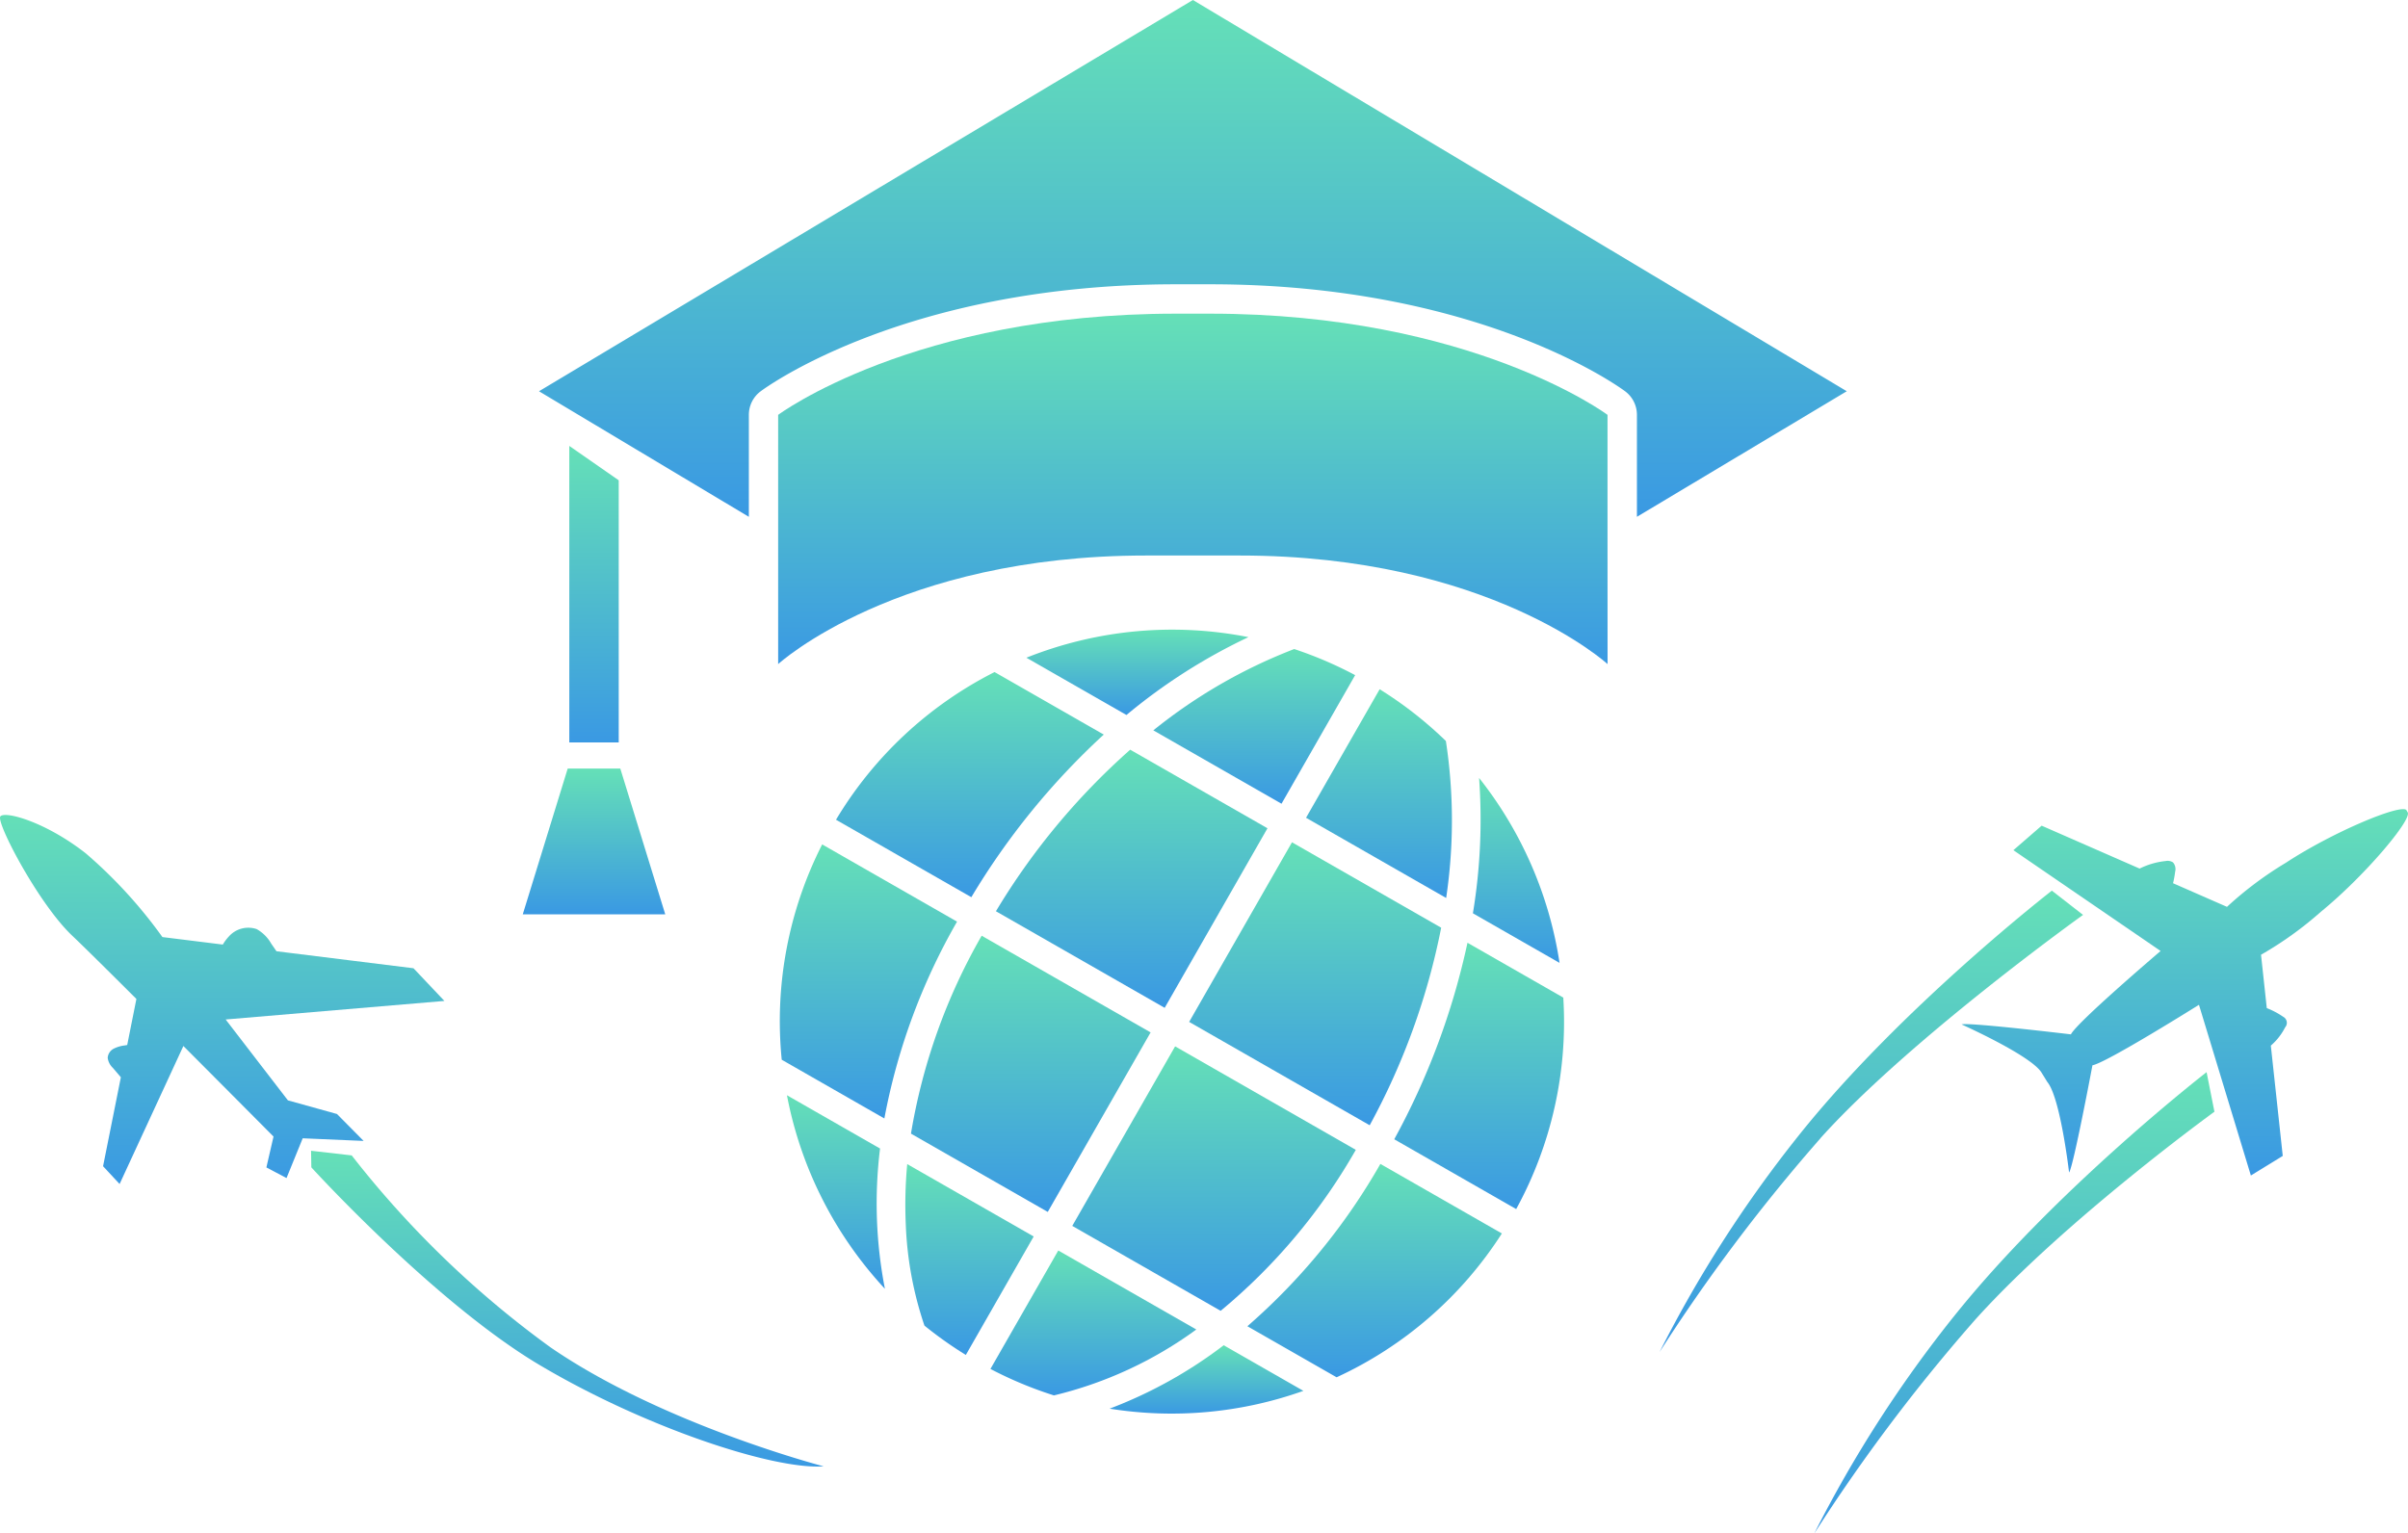 <svg id="グループ_1946" data-name="グループ 1946" xmlns="http://www.w3.org/2000/svg" xmlns:xlink="http://www.w3.org/1999/xlink" width="148.845" height="94.811" viewBox="0 0 148.845 94.811">
  <defs>
    <linearGradient id="linear-gradient" x1="0.5" x2="0.5" y2="1" gradientUnits="objectBoundingBox">
      <stop offset="0" stop-color="#65e0b7"/>
      <stop offset="1" stop-color="#3a99e3"/>
    </linearGradient>
    <clipPath id="clip-path">
      <rect id="長方形_1141" data-name="長方形 1141" width="148.845" height="94.811" fill="url(#linear-gradient)"/>
    </clipPath>
  </defs>
  <g id="グループ_1945" data-name="グループ 1945" clip-path="url(#clip-path)">
    <path id="パス_116" data-name="パス 116" d="M483.588,188.242c-.379-.38-4.555,1.363-7.441,3.258a22.139,22.139,0,0,0-3.645,2.729l-3.334-1.461a6.091,6.091,0,0,0,.13-.716.63.63,0,0,0-.133-.572.617.617,0,0,0-.456-.084,4.718,4.718,0,0,0-1.607.467l-6.056-2.653-1.747,1.516,9.1,6.231s-5.165,4.4-5.545,5.156c0,0-6.375-.764-6.755-.613,0,0,4.249,1.9,4.931,2.964l.366.593c.809.97,1.345,5.594,1.345,5.594.259-.317,1.445-6.627,1.445-6.627.838-.135,6.584-3.739,6.584-3.739l3.208,10.555,1.971-1.211-.737-6.82a3.728,3.728,0,0,0,.884-1.13.422.422,0,0,0-.12-.653,4.912,4.912,0,0,0-1.014-.536l-.356-3.3a22.152,22.152,0,0,0,3.7-2.657c2.675-2.183,5.617-5.665,5.369-6.141Z" transform="translate(-334.846 -138.159)" fill="url(#linear-gradient)"/>
    <path id="パス_117" data-name="パス 117" d="M430.444,264.477a77.4,77.4,0,0,0-8.609,13.395,109.51,109.51,0,0,1,9.941-13.209c5.52-6.142,14.793-12.865,14.793-12.865l-.485-2.446s-9.363,7.257-15.639,15.125" transform="translate(-309.689 -183.061)" fill="url(#linear-gradient)"/>
    <path id="パス_118" data-name="パス 118" d="M395.811,222.433c5.52-6.142,16.234-13.808,16.234-13.808l-1.927-1.5s-9.363,7.257-15.639,15.125a77.4,77.4,0,0,0-8.609,13.4,109.5,109.5,0,0,1,9.94-13.209" transform="translate(-283.286 -152.057)" fill="url(#linear-gradient)"/>
    <path id="パス_119" data-name="パス 119" d="M17.711,211.987l1-2.458,3.766.163-1.648-1.665-3.033-.844-3.848-5,13.522-1.147-1.911-2.02-8.47-1.052-.323-.469a2.365,2.365,0,0,0-.9-.9,1.607,1.607,0,0,0-1.73.467,2.785,2.785,0,0,0-.363.489l-3.734-.464a29.35,29.35,0,0,0-4.743-5.181C2.814,189.962.31,189.275.022,189.627s2.358,5.4,4.435,7.368c.67.634,2.206,2.154,3.974,3.919l-.568,2.847-.156.027a2.031,2.031,0,0,0-.677.2.689.689,0,0,0-.373.565,1.023,1.023,0,0,0,.314.617l.5.586-1.1,5.5,1.022,1.1,3.942-8.534c2.9,2.909,5.572,5.6,5.572,5.6l-.441,1.909Z" transform="translate(0 -139.149)" fill="url(#linear-gradient)"/>
    <path id="パス_120" data-name="パス 120" d="M86.453,280.882c6.5,3.858,14.453,6.485,17.552,6.262,0,0-9.923-2.577-16.879-7.355a60.8,60.8,0,0,1-12.292-11.87l-2.513-.287.018,1.025s7.617,8.367,14.114,12.225" transform="translate(-53.094 -196.481)" fill="url(#linear-gradient)"/>
    <path id="パス_121" data-name="パス 121" d="M125.323,24.191l12.972,7.764V25.647a1.813,1.813,0,0,1,.73-1.454c.362-.271,9.065-6.616,25.649-6.616h2.136c16.584,0,25.287,6.345,25.649,6.616a1.814,1.814,0,0,1,.73,1.454v6.307l12.971-7.764L165.742,0Z" transform="translate(-92.006)" fill="url(#linear-gradient)"/>
    <path id="パス_122" data-name="パス 122" d="M211.677,280.719a24.4,24.4,0,0,0,2.559,1.814l4.194-7.325-7.817-4.475a27.335,27.335,0,0,0-.09,3.717,22.04,22.04,0,0,0,1.154,6.269" transform="translate(-154.535 -198.758)" fill="url(#linear-gradient)"/>
    <path id="パス_123" data-name="パス 123" d="M269.969,315.683l-4.923-2.819a27.884,27.884,0,0,1-7.054,3.921,24.279,24.279,0,0,0,11.976-1.1" transform="translate(-189.405 -229.688)" fill="url(#linear-gradient)"/>
    <path id="パス_124" data-name="パス 124" d="M243,295.716l-8.531-4.884-4.193,7.323a24.273,24.273,0,0,0,3.924,1.636,24.647,24.647,0,0,0,8.8-4.074" transform="translate(-169.054 -213.514)" fill="url(#linear-gradient)"/>
    <path id="パス_125" data-name="パス 125" d="M308.216,160.293l-4.551,7.948,8.661,4.959a32.472,32.472,0,0,0-.017-9.705,24.219,24.219,0,0,0-4.094-3.2" transform="translate(-222.935 -117.679)" fill="url(#linear-gradient)"/>
    <path id="パス_126" data-name="パス 126" d="M292.066,201.175l-9.222-5.28L276.488,207l11.16,6.39a42.715,42.715,0,0,0,4.418-12.213" transform="translate(-202.983 -143.816)" fill="url(#linear-gradient)"/>
    <path id="パス_127" data-name="パス 127" d="M238.646,148.171l6.185,3.541a35.256,35.256,0,0,1,7.54-4.813,24.269,24.269,0,0,0-13.725,1.272" transform="translate(-175.201 -107.505)" fill="url(#linear-gradient)"/>
    <path id="パス_128" data-name="パス 128" d="M188.72,258.012l-5.752-3.293a24.249,24.249,0,0,0,6.056,11.968,27.6,27.6,0,0,1-.3-8.674" transform="translate(-134.325 -187.001)" fill="url(#linear-gradient)"/>
    <path id="パス_129" data-name="パス 129" d="M183.943,196.382a24.1,24.1,0,0,0-2.5,13.313l6.344,3.632a38.643,38.643,0,0,1,4.493-12.17Z" transform="translate(-133.122 -144.173)" fill="url(#linear-gradient)"/>
    <path id="パス_130" data-name="パス 130" d="M194.372,165.43l8.367,4.79a45.008,45.008,0,0,1,8.186-10.055l-6.751-3.865a24.107,24.107,0,0,0-9.8,9.13" transform="translate(-142.698 -114.747)" fill="url(#linear-gradient)"/>
    <path id="パス_131" data-name="パス 131" d="M305.758,274.99l-7.51-4.3a38.635,38.635,0,0,1-8.221,10.036l5.515,3.157a24.1,24.1,0,0,0,10.216-8.893" transform="translate(-212.923 -198.726)" fill="url(#linear-gradient)"/>
    <path id="パス_132" data-name="パス 132" d="M276.866,150.95a32.392,32.392,0,0,0-8.707,5.027l7.923,4.537,4.552-7.951a24.322,24.322,0,0,0-3.768-1.613" transform="translate(-196.868 -110.82)" fill="url(#linear-gradient)"/>
    <path id="パス_133" data-name="パス 133" d="M266.839,249.76l-11.172-6.4-6.357,11.1,9.172,5.251a36.146,36.146,0,0,0,8.357-9.958" transform="translate(-183.03 -178.664)" fill="url(#linear-gradient)"/>
    <path id="パス_134" data-name="パス 134" d="M347.817,192.356a24.292,24.292,0,0,0-4.974-11.436,35.539,35.539,0,0,1-.382,8.37Z" transform="translate(-251.417 -132.822)" fill="url(#linear-gradient)"/>
    <path id="パス_135" data-name="パス 135" d="M248.337,179.214l-8.485-4.858a42.663,42.663,0,0,0-8.3,9.989l10.431,5.972Z" transform="translate(-169.991 -128.003)" fill="url(#linear-gradient)"/>
    <path id="パス_136" data-name="パス 136" d="M324.172,231.407l7.537,4.316a24.106,24.106,0,0,0,2.912-13.075l-5.922-3.391a45.012,45.012,0,0,1-4.527,12.15" transform="translate(-237.99 -160.967)" fill="url(#linear-gradient)"/>
    <path id="パス_137" data-name="パス 137" d="M211.8,229.849l8.456,4.841,6.357-11.1-10.442-5.978a36.5,36.5,0,0,0-4.371,12.24" transform="translate(-155.491 -159.757)" fill="url(#linear-gradient)"/>
    <path id="パス_138" data-name="パス 138" d="M232.2,86.59V79.2s-8.392-6.256-24.565-6.256H205.5c-16.173,0-24.565,6.256-24.565,6.256v15.41s7.324-6.713,22.734-6.713h5.8c15.41,0,22.734,6.713,22.734,6.713Z" transform="translate(-132.835 -53.55)" fill="url(#linear-gradient)"/>
    <path id="パス_139" data-name="パス 139" d="M135.421,105.831l-3.055-2.125v18.332h3.055Z" transform="translate(-97.176 -76.135)" fill="url(#linear-gradient)"/>
    <path id="パス_140" data-name="パス 140" d="M121.548,187.762h8.807l-2.778-9.011h-3.252Z" transform="translate(-89.234 -131.23)" fill="url(#linear-gradient)"/>
  </g>
</svg>
